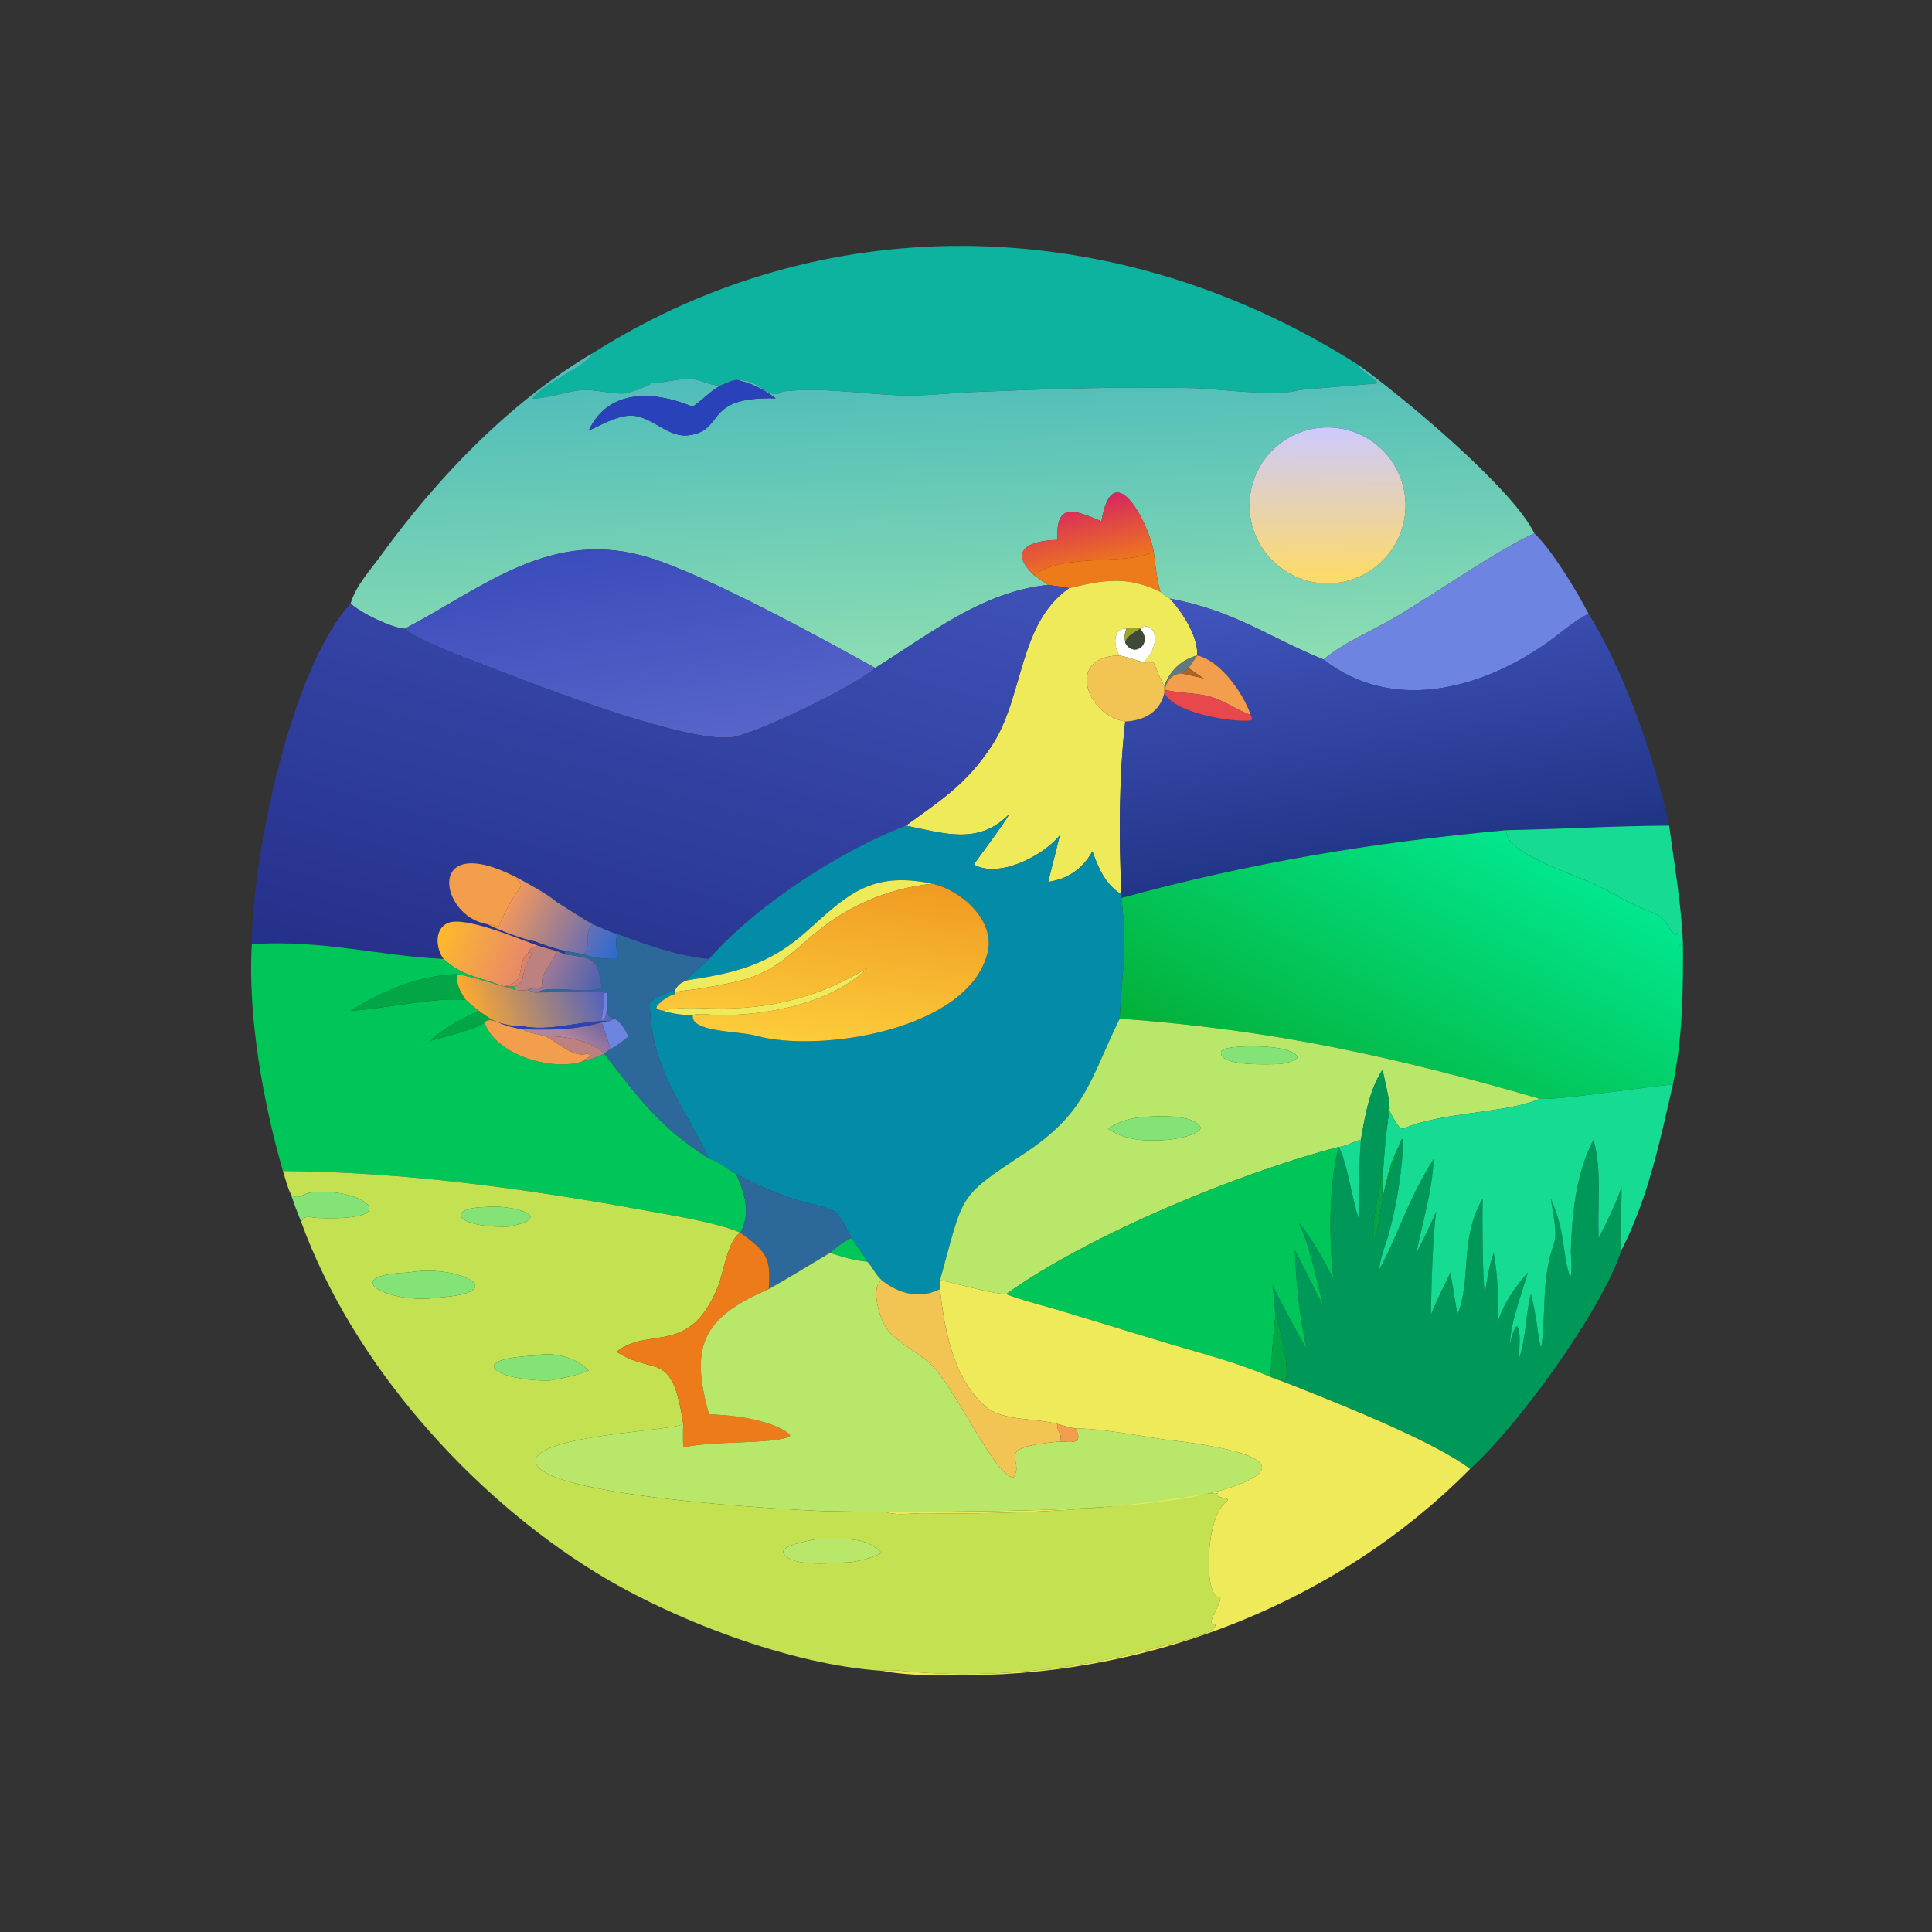 <?xml version="1.0" encoding="utf-8" ?>
<svg xmlns="http://www.w3.org/2000/svg" xmlns:xlink="http://www.w3.org/1999/xlink" width="1024" height="1024">
	<rect width="100%" height="100%" fill="#333333" stroke="none"/>
	<path fill="#0DB39E" transform="scale(2 2)" d="M157.043 93.609C220.451 53.389 297.941 57.091 360.007 96.734C359.577 97.971 367.232 101.674 364.195 101.678C364.138 101.678 344.546 103.3 344.432 103.336C338.251 105.272 323.133 103.03 316.292 102.855C297.661 102.377 276.858 103.114 258.152 103.886C252.141 104.134 244.537 105.011 238.947 104.807C228.473 104.425 217.872 102.552 207.427 103.74C204.415 106.143 201.776 101.799 198.046 100.989C191.424 99.553 193.791 104.087 186.004 101.046C181.55 99.306 174.854 101.943 172.746 101.509C172.101 102.32 167.3 103.851 166.158 104.153C163.864 104.759 157.904 103.216 154.966 103.345C150.232 103.552 145.839 105.481 141.13 105.657C144.329 101.264 155.14 97.392 157.043 93.609Z"/>
	<defs>
		<linearGradient id="gradient_0" gradientUnits="userSpaceOnUse" x1="250.12" y1="177.188" x2="247.615" y2="98.518">
			<stop offset="0" stop-color="#8CDDB2"/>
			<stop offset="1" stop-color="#50BDBA"/>
		</linearGradient>
	</defs>
	<path fill="url(#gradient_0)" transform="scale(2 2)" d="M92.924 159.94C94.186 155.354 98.233 150.959 101.01 147.128C115.78 126.751 135.085 106.501 157.043 93.609C155.14 97.392 144.329 101.264 141.13 105.657C145.839 105.481 150.232 103.552 154.966 103.345C157.904 103.216 163.864 104.759 166.158 104.153C167.3 103.851 172.101 102.32 172.746 101.509C174.854 101.943 181.55 99.306 186.004 101.046C193.791 104.087 191.424 99.553 198.046 100.989C201.776 101.799 204.415 106.143 207.427 103.74C217.872 102.552 228.473 104.425 238.947 104.807C244.537 105.011 252.141 104.134 258.152 103.886C276.858 103.114 297.661 102.377 316.292 102.855C323.133 103.03 338.251 105.272 344.432 103.336C344.546 103.3 364.138 101.678 364.195 101.678C367.232 101.674 359.577 97.971 360.007 96.734C370.843 104.443 400.607 129.052 406.629 141.329C396.768 145.841 380.599 157.108 370.554 163.127C364.087 167.002 356.575 169.959 350.747 174.77C336.173 168.891 327.169 161.785 310.021 158.65C309.119 158.237 308.295 157.461 307.511 156.852C306.502 153.275 306.158 149.497 305.714 145.819C303.775 137.29 294.834 120.823 291.892 138.127C284.641 135.104 279.757 133.045 280.235 143.097C273.508 143.18 266.682 145.54 274.037 152.424C275.263 153.319 276.488 154.19 277.768 155.006C260.393 156.736 246.305 168.095 231.915 177.021C216.84 168.568 187.021 152.42 172.222 147.827C146.129 139.727 128.457 155.524 107.248 166.622C103.664 166.381 95.456 162.379 92.924 159.94ZM371.56 140.057C374.232 131.421 370.982 122.051 363.538 116.923C356.094 111.795 346.181 112.098 339.064 117.671C331.947 123.244 329.275 132.794 332.469 141.251C335.589 149.514 343.613 154.882 352.441 154.612C361.269 154.343 368.95 148.495 371.56 140.057ZM195.077 100.628C189.405 102.029 187.895 104.664 183.59 107.785C173.501 103.598 161.303 102.809 156.009 114.118C159.493 112.571 162.651 110.574 166.519 110.161L166.846 110.15C172.802 110.001 176.802 116.227 182.749 115.33C192.357 113.88 186.288 104.986 205.582 105.588C202.391 103.08 199.064 101.522 195.077 100.628Z"/>
	<path fill="#2A42B9" transform="scale(2 2)" d="M183.59 107.785C187.895 104.664 189.405 102.029 195.077 100.628C199.064 101.522 202.391 103.08 205.582 105.588C186.288 104.986 192.357 113.88 182.749 115.33C176.802 116.227 172.802 110.001 166.846 110.15L166.519 110.161C162.651 110.574 159.493 112.571 156.009 114.118C161.303 102.809 173.501 103.598 183.59 107.785Z"/>
	<defs>
		<linearGradient id="gradient_1" gradientUnits="userSpaceOnUse" x1="351.905" y1="154.512" x2="351.587" y2="113.228">
			<stop offset="0" stop-color="#FFDB64"/>
			<stop offset="1" stop-color="#CDCAFF"/>
		</linearGradient>
	</defs>
	<path fill="url(#gradient_1)" transform="scale(2 2)" d="M332.469 141.251C329.275 132.794 331.947 123.244 339.064 117.671C346.181 112.098 356.094 111.795 363.538 116.923C370.982 122.051 374.232 131.421 371.56 140.057C368.95 148.495 361.269 154.343 352.441 154.612C343.613 154.882 335.589 149.514 332.469 141.251Z"/>
	<defs>
		<linearGradient id="gradient_2" gradientUnits="userSpaceOnUse" x1="288.955" y1="149.974" x2="285.399" y2="133.482">
			<stop offset="0" stop-color="#ED7420"/>
			<stop offset="1" stop-color="#D7295E"/>
		</linearGradient>
	</defs>
	<path fill="url(#gradient_2)" transform="scale(2 2)" d="M291.892 138.127C294.834 120.823 303.775 137.29 305.714 145.819L305.53 146.521C305.053 146.536 304.712 146.63 304.262 146.803C297.156 149.529 281.589 146.748 274.037 152.424C266.682 145.54 273.508 143.18 280.235 143.097C279.757 133.045 284.641 135.104 291.892 138.127Z"/>
	<path fill="#6D85E1" transform="scale(2 2)" d="M350.747 174.77C356.575 169.959 364.087 167.002 370.554 163.127C380.599 157.108 396.768 145.841 406.629 141.329C411.328 145.805 417.908 156.7 420.971 162.639C416.878 164.722 413.392 167.975 409.628 170.594C392.171 182.744 368.858 188.92 350.747 174.77Z"/>
	<defs>
		<linearGradient id="gradient_3" gradientUnits="userSpaceOnUse" x1="165.108" y1="144.107" x2="173.609" y2="198.093">
			<stop offset="0" stop-color="#3B4CBC"/>
			<stop offset="1" stop-color="#5765C9"/>
		</linearGradient>
	</defs>
	<path fill="url(#gradient_3)" transform="scale(2 2)" d="M107.248 166.622C128.457 155.524 146.129 139.727 172.222 147.827C187.021 152.42 216.84 168.568 231.915 177.021C227.485 181.277 199.681 194.998 193.365 195.452C180.107 196.402 140.931 181.133 128.159 176.172C123.227 174.255 110.697 169.665 107.248 166.622Z"/>
	<path fill="#ED7B19" transform="scale(2 2)" d="M305.714 145.819C306.158 149.497 306.502 153.275 307.511 156.852C298.691 152.53 292.484 153.662 283.312 155.87C281.543 155.407 279.585 155.346 277.768 155.006C276.488 154.19 275.263 153.319 274.037 152.424C281.589 146.748 297.156 149.529 304.262 146.803C304.712 146.63 305.053 146.536 305.53 146.521L305.714 145.819Z"/>
	<path fill="#EFEA5A" transform="scale(2 2)" d="M283.312 155.87C292.484 153.662 298.691 152.53 307.511 156.852C308.295 157.461 309.119 158.237 310.021 158.65C313.269 162.044 317.542 168.661 317.283 173.7C313.011 174.872 310.025 177.728 308.578 181.825C307.413 179.967 306.644 177.559 305.714 175.543C304.825 175.526 303.937 175.495 303.049 175.543C308.828 169.531 305.078 164.151 302.161 166.622C300.823 166.289 299.868 166.282 298.541 166.622C294.782 166.32 295.057 171.495 296.73 173.7C282.296 173.891 287.897 189.605 298.197 191.208C296.515 206.109 296.497 222.142 297.204 237.052C292.866 234.266 291.187 230.27 289.499 225.608C286.959 230.213 283.05 232.937 277.768 233.733L280.887 221.338C276.287 226.96 264.749 232.785 258.098 229.157C258.056 228.868 266.182 218.309 267.444 215.747C259.377 224.063 250.191 220.846 240.062 218.802C249.404 212.023 256.097 207.845 262.821 197.636C271.395 184.618 269.825 165.259 283.312 155.87Z"/>
	<defs>
		<linearGradient id="gradient_4" gradientUnits="userSpaceOnUse" x1="150.789" y1="273.354" x2="191.599" y2="130.436">
			<stop offset="0" stop-color="#25308A"/>
			<stop offset="1" stop-color="#3E51B7"/>
		</linearGradient>
	</defs>
	<path fill="url(#gradient_4)" transform="scale(2 2)" d="M231.915 177.021C246.305 168.095 260.393 156.736 277.768 155.006C279.585 155.346 281.543 155.407 283.312 155.87C269.825 165.259 271.395 184.618 262.821 197.636C256.097 207.845 249.404 212.023 240.062 218.802C222.899 225.292 200.317 239.92 187.906 254.123C179.52 253.37 171.556 250.431 163.693 247.558C161.498 246.977 159.182 245.764 157.043 244.929C153.845 243.119 150.733 241.044 147.612 239.099C145.267 237.031 139.446 233.866 136.494 232.329C112.555 220.199 116.392 242.936 129.193 244.929C131.857 246.351 138.803 249.002 141.754 249.449C144.31 250.499 147.056 251.28 149.715 252.037L149.715 252.936L147.612 252.037C145.905 251.621 144.223 251.104 142.538 250.607C137.572 248.894 123.034 242.569 118.578 244.656C114.97 246.345 115.581 251.47 117.552 254.123C100.237 253.333 85.613 248.976 66.739 250.204C66.76 227.756 76.858 177.504 92.924 159.94C95.456 162.379 103.664 166.381 107.248 166.622C110.697 169.665 123.227 174.255 128.159 176.172C140.931 181.133 180.107 196.402 193.365 195.452C199.681 194.998 227.485 181.277 231.915 177.021Z"/>
	<defs>
		<linearGradient id="gradient_5" gradientUnits="userSpaceOnUse" x1="369.782" y1="229.214" x2="358.01" y2="152.48">
			<stop offset="0" stop-color="#203486"/>
			<stop offset="1" stop-color="#4255BE"/>
		</linearGradient>
	</defs>
	<path fill="url(#gradient_5)" transform="scale(2 2)" d="M310.021 158.65C327.169 161.785 336.173 168.891 350.747 174.77C368.858 188.92 392.171 182.744 409.628 170.594C413.392 167.975 416.878 164.722 420.971 162.639C430.441 177.732 438.789 201.8 442.337 218.802C427.536 218.874 413.678 219.747 399.226 220.001C363.696 223.264 331.449 228.612 297.204 237.97L297.204 237.052C296.497 222.142 296.515 206.109 298.197 191.208C303.095 191.011 307.455 188.695 308.578 183.612C311.343 189.308 327.522 191.52 331.509 190.927L331.852 190.584C331.764 190.139 331.686 189.825 331.445 189.438C329.389 183.523 323.428 175.109 317.283 173.7L317.283 173.7C317.542 168.661 313.269 162.044 310.021 158.65Z"/>
	<path fill="white" transform="scale(2 2)" d="M302.161 166.622C305.078 164.151 308.828 169.531 303.049 175.543C300.951 174.85 298.88 174.213 296.73 173.7C295.057 171.495 294.782 166.32 298.541 166.622C297.969 167.977 297.956 168.833 298.197 170.265C300.291 174.537 305.746 170.688 302.161 166.622L302.161 166.622Z"/>
	<path fill="#9BA52B" transform="scale(2 2)" d="M298.541 166.622C299.868 166.282 300.823 166.289 302.161 166.622L302.161 166.622C300.635 167.742 298.779 168.249 298.197 170.265C297.956 168.833 297.969 167.977 298.541 166.622Z"/>
	<path fill="#404938" transform="scale(2 2)" d="M298.197 170.265C298.779 168.249 300.635 167.742 302.161 166.622C305.746 170.688 300.291 174.537 298.197 170.265Z"/>
	<path fill="#617A81" transform="scale(2 2)" d="M308.578 181.825C310.025 177.728 313.011 174.872 317.283 173.7L317.283 173.7L315.004 177.021C314.399 177.503 313.767 178.095 313.065 178.424C310.144 178.861 309.573 180.205 308.578 182.75L308.578 182.75L308.578 181.825Z"/>
	<path fill="#F1C453" transform="scale(2 2)" d="M298.197 191.208C287.897 189.605 282.296 173.891 296.73 173.7C298.88 174.213 300.951 174.85 303.049 175.543C303.937 175.495 304.825 175.526 305.714 175.543C306.644 177.559 307.413 179.967 308.578 181.825L308.578 182.75L308.578 183.612C307.455 188.695 303.095 191.011 298.197 191.208Z"/>
	<path fill="#F29E4C" transform="scale(2 2)" d="M317.283 173.7C323.428 175.109 329.389 183.523 331.445 189.438C328.419 188.552 324.912 185.911 321.146 184.752C317.066 183.496 312.702 183.856 308.578 182.75C309.573 180.205 310.144 178.861 313.065 178.424C315.009 178.974 317.045 179.236 319.011 179.785C317.67 178.858 316.285 178.034 315.004 177.021L317.283 173.7Z"/>
	<path fill="#AE6225" transform="scale(2 2)" d="M313.065 178.424C313.767 178.095 314.399 177.503 315.004 177.021C316.285 178.034 317.67 178.858 319.011 179.785C317.045 179.236 315.009 178.974 313.065 178.424Z"/>
	<path fill="#E8484C" transform="scale(2 2)" d="M308.578 182.75L308.578 182.75C312.702 183.856 317.066 183.496 321.146 184.752C324.912 185.911 328.419 188.552 331.445 189.438C331.686 189.825 331.764 190.139 331.852 190.584L331.509 190.927C327.522 191.52 311.343 189.308 308.578 183.612L308.578 182.75Z"/>
	<path fill="#048BA8" transform="scale(2 2)" d="M187.906 254.123C200.317 239.92 222.899 225.292 240.062 218.802C250.191 220.846 259.377 224.063 267.444 215.747C266.182 218.309 258.056 228.868 258.098 229.157C264.749 232.785 276.287 226.96 280.887 221.338L277.768 233.733C283.05 232.937 286.959 230.213 289.499 225.608C291.187 230.27 292.866 234.266 297.204 237.052L297.204 237.97C298.849 252.544 297.303 257.155 296.73 269.943C288.678 286.508 287.842 294.841 271.448 305.685C253.441 317.597 255.58 316.154 249.12 339.251C249.1 339.967 248.962 340.946 249.12 341.628C243.844 344.319 238.198 342.92 233.671 339.251C231.985 337.817 231.351 335.905 229.843 334.368C228.621 332.159 227.092 330.129 225.573 328.119C221.041 318.478 221.161 321.144 211.47 318.108C205.72 316.306 200.376 313.951 195.077 311.091C192.544 309.779 190.725 307.894 187.906 307.079C181.417 293.349 172.139 282.655 172.227 265.754C174.246 263.792 176.426 263.425 178.892 262.32L178.892 263.013L178.972 263.346C177.15 263.917 175.387 265.129 174.126 266.556L173.954 267.149C174.481 267.67 174.943 267.671 175.655 267.838C178.287 268.666 180.829 269.024 183.59 269.003C182.938 273.602 195.525 273.143 200.426 274.49C217.286 279.123 256.735 272.957 261.72 252.469C263.821 243.833 254.661 235.913 247.122 234.203C230.727 230.775 224.527 237.189 213.946 246.666C203.811 255.743 194.986 257.837 181.918 259.818C183.515 257.558 186.055 256.16 187.906 254.123Z"/>
	<path fill="#16DB93" transform="scale(2 2)" d="M399.226 220.001C413.678 219.747 427.536 218.874 442.337 218.802C443.719 229.069 445.465 239.04 445.989 249.449C445.676 249.811 445.538 250.278 445.229 250.651L444.873 250.465L444.923 249.474C444.969 248.63 445.194 247.586 444.236 247.274L444.108 247.802C441.542 246.29 442.426 243.142 436.543 241.236C432.713 239.996 427.115 236.513 423.321 234.65C418.218 232.145 398.071 225.892 399.226 220.001Z"/>
	<defs>
		<linearGradient id="gradient_6" gradientUnits="userSpaceOnUse" x1="350.237" y1="298.822" x2="394.915" y2="218.014">
			<stop offset="0" stop-color="#03B038"/>
			<stop offset="1" stop-color="#02E78E"/>
		</linearGradient>
	</defs>
	<path fill="url(#gradient_6)" transform="scale(2 2)" d="M297.204 237.97C331.449 228.612 363.696 223.264 399.226 220.001C398.071 225.892 418.218 232.145 423.321 234.65C427.115 236.513 432.713 239.996 436.543 241.236C442.426 243.142 441.542 246.29 444.108 247.802L444.236 247.274C445.194 247.586 444.969 248.63 444.923 249.474L444.873 250.465L445.229 250.651C445.538 250.278 445.676 249.811 445.989 249.449C446.109 261.918 445.921 275.126 443.343 287.384C436.88 287.896 412.176 291.733 408.028 291.173C369.497 280.005 337.491 272.922 296.73 269.943C297.303 257.155 298.849 252.544 297.204 237.97Z"/>
	<path fill="#F29E4C" transform="scale(2 2)" d="M136.494 232.329L136.3 232.628C139.422 234.573 137.754 235.019 136.06 237.799C134.528 240.313 133.226 242.934 132.118 245.662C131.137 245.335 130.241 244.942 129.193 244.929C116.392 242.936 112.555 220.199 136.494 232.329Z"/>
	<defs>
		<linearGradient id="gradient_7" gradientUnits="userSpaceOnUse" x1="132.646" y1="238.513" x2="155.959" y2="250.066">
			<stop offset="0" stop-color="#FF9C56"/>
			<stop offset="1" stop-color="#6F6FAD"/>
		</linearGradient>
	</defs>
	<path fill="url(#gradient_7)" transform="scale(2 2)" d="M129.193 244.929C130.241 244.942 131.137 245.335 132.118 245.662C133.226 242.934 134.528 240.313 136.06 237.799C137.754 235.019 139.422 234.573 136.3 232.628L136.494 232.329C139.446 233.866 145.267 237.031 147.612 239.099C150.733 241.044 153.845 243.119 157.043 244.929C154.313 247.845 156.887 250.873 154.701 252.936C153.053 252.575 151.378 252.319 149.715 252.037C147.056 251.28 144.31 250.499 141.754 249.449C138.803 249.002 131.857 246.351 129.193 244.929Z"/>
	<path fill="#EFEA5A" transform="scale(2 2)" d="M247.122 234.203C234.715 235.524 223.677 240.435 214.338 248.745C203.591 258.308 200.77 259.406 185.772 261.972C183.595 262.344 180.974 262.395 178.892 263.013L178.892 262.32C179.737 260.879 180.381 260.454 181.918 259.818C194.986 257.837 203.811 255.743 213.946 246.666C224.527 237.189 230.727 230.775 247.122 234.203Z"/>
	<defs>
		<linearGradient id="gradient_8" gradientUnits="userSpaceOnUse" x1="222.25" y1="231.242" x2="216.046" y2="276.338">
			<stop offset="0" stop-color="#F09B23"/>
			<stop offset="1" stop-color="#FCCC3A"/>
		</linearGradient>
	</defs>
	<path fill="url(#gradient_8)" transform="scale(2 2)" d="M178.892 263.013C180.974 262.395 183.595 262.344 185.772 261.972C200.77 259.406 203.591 258.308 214.338 248.745C223.677 240.435 234.715 235.524 247.122 234.203C254.661 235.913 263.821 243.833 261.72 252.469C256.735 272.957 217.286 279.123 200.426 274.49C195.525 273.143 182.938 273.602 183.59 269.003C185.377 268.385 188.196 268.974 190.14 269.004C203.215 269.207 220.475 265.854 229.843 256.557C217.105 264.189 204.248 267.561 189.214 267.252C184.583 267.156 180.176 266.745 175.655 267.838C174.943 267.671 174.481 267.67 173.954 267.149L174.126 266.556C175.387 265.129 177.15 263.917 178.972 263.346L178.892 263.013Z"/>
	<defs>
		<linearGradient id="gradient_9" gradientUnits="userSpaceOnUse" x1="116.441" y1="247.787" x2="138.378" y2="256.402">
			<stop offset="0" stop-color="#FFB92C"/>
			<stop offset="1" stop-color="#E7896A"/>
		</linearGradient>
	</defs>
	<path fill="url(#gradient_9)" transform="scale(2 2)" d="M117.552 254.123C115.581 251.47 114.97 246.345 118.578 244.656C123.034 242.569 137.572 248.894 142.538 250.607C140.723 251.315 140.818 250.794 139.749 252.936C136.64 254.853 140.064 260.365 133.472 261.392C127.714 259.125 122.194 258.634 117.552 254.123Z"/>
	<defs>
		<linearGradient id="gradient_10" gradientUnits="userSpaceOnUse" x1="155.035" y1="247.887" x2="163.251" y2="252.559">
			<stop offset="0" stop-color="#6670B8"/>
			<stop offset="1" stop-color="#2D6BCD"/>
		</linearGradient>
	</defs>
	<path fill="url(#gradient_10)" transform="scale(2 2)" d="M157.043 244.929C159.182 245.764 161.498 246.977 163.693 247.558C162.833 249.394 163.633 252.124 163.693 254.123C160.357 254.159 157.875 253.979 154.701 252.936C156.887 250.873 154.313 247.845 157.043 244.929Z"/>
	<path fill="#2C699A" transform="scale(2 2)" d="M163.693 254.123C163.633 252.124 162.833 249.394 163.693 247.558C171.556 250.431 179.52 253.37 187.906 254.123C186.055 256.16 183.515 257.558 181.918 259.818C180.381 260.454 179.737 260.879 178.892 262.32C176.426 263.425 174.246 263.792 172.227 265.754C172.139 282.655 181.417 293.349 187.906 307.079C174.686 298.705 169.033 290.773 160.112 279.247C160.541 278.769 161.062 278.469 161.6 278.131C163.398 277.163 165.007 276.009 166.519 274.641C165.609 272.837 164.664 270.927 162.823 269.943C159.767 269.416 161.155 265.208 160.996 263.013C154.977 262.612 148.584 262.979 142.538 263.013C145.01 260.676 157.155 263.901 159.422 261.607C158.368 253.759 157.336 254.007 149.715 252.936L149.715 252.037C151.378 252.319 153.053 252.575 154.701 252.936C157.875 253.979 160.357 254.159 163.693 254.123Z"/>
	<path fill="#00C559" transform="scale(2 2)" d="M66.739 250.204C85.613 248.976 100.237 253.333 117.552 254.123C122.194 258.634 127.714 259.125 133.472 261.392C134.488 261.455 135.478 261.431 136.494 261.392L136.494 262.32C133.512 261.377 123.9 258.517 121.028 258.168C110.679 258.568 101.628 262.554 92.924 267.838C101.577 267.427 115.953 264.044 123.498 265.025C124.596 265.977 125.678 266.957 126.835 267.838C122.373 270.052 117.686 272.337 114.059 275.806C116.537 275.115 127.134 272.458 128.406 270.914C131.182 279.698 146.997 284.141 154.701 281.139C156.334 281.003 158.547 279.837 160.112 279.247L160.112 279.247C169.033 290.773 174.686 298.705 187.906 307.079C190.725 307.894 192.544 309.779 195.077 311.091C197.353 316.117 199.035 321.495 196.21 326.666C190.05 323.982 177.599 321.977 170.489 320.683C139.223 314.992 106.844 310.556 74.979 310.331C69.789 292.466 65.587 269.108 66.739 250.204Z"/>
	<path fill="#BD8180" transform="scale(2 2)" d="M142.538 250.607C144.223 251.104 145.905 251.621 147.612 252.037C146.673 255.131 142.59 258.507 143.829 261.582C142.515 261.91 140.955 261.764 139.749 262.32C138.868 262.649 137.44 262.375 136.494 262.32L136.494 261.392C137.33 261.098 137.837 260.446 138.428 259.818C139.13 254.639 140.382 254.719 140.882 252.633L140.578 252.325L139.749 252.936C140.818 250.794 140.723 251.315 142.538 250.607Z"/>
	<defs>
		<linearGradient id="gradient_11" gradientUnits="userSpaceOnUse" x1="145.806" y1="256.006" x2="157.762" y2="261.223">
			<stop offset="0" stop-color="#9A7998"/>
			<stop offset="1" stop-color="#5262AE"/>
		</linearGradient>
	</defs>
	<path fill="url(#gradient_11)" transform="scale(2 2)" d="M147.612 252.037L149.715 252.936C157.336 254.007 158.368 253.759 159.422 261.607C157.155 263.901 145.01 260.676 142.538 263.013L141.754 263.013C141.066 262.836 140.413 262.569 139.749 262.32C140.955 261.764 142.515 261.91 143.829 261.582C142.59 258.507 146.673 255.131 147.612 252.037Z"/>
	<path fill="#D7836C" transform="scale(2 2)" d="M133.472 261.392C140.064 260.365 136.64 254.853 139.749 252.936L140.578 252.325L140.882 252.633C140.382 254.719 139.13 254.639 138.428 259.818C137.837 260.446 137.33 261.098 136.494 261.392C135.478 261.431 134.488 261.455 133.472 261.392Z"/>
	<path fill="#EFEA5A" transform="scale(2 2)" d="M175.655 267.838C180.176 266.745 184.583 267.156 189.214 267.252C204.248 267.561 217.105 264.189 229.843 256.557C220.475 265.854 203.215 269.207 190.14 269.004C188.196 268.974 185.377 268.385 183.59 269.003C180.829 269.024 178.287 268.666 175.655 267.838Z"/>
	<path fill="#02A647" transform="scale(2 2)" d="M92.924 267.838C101.628 262.554 110.679 258.568 121.028 258.168C120.974 261.097 121.88 262.651 123.498 265.025C115.953 264.044 101.577 267.427 92.924 267.838Z"/>
	<defs>
		<linearGradient id="gradient_12" gradientUnits="userSpaceOnUse" x1="124.917" y1="270.696" x2="158.568" y2="257.631">
			<stop offset="0" stop-color="#FFAA2E"/>
			<stop offset="1" stop-color="#5061C2"/>
		</linearGradient>
	</defs>
	<path fill="url(#gradient_12)" transform="scale(2 2)" d="M121.028 258.168C123.9 258.517 133.512 261.377 136.494 262.32C137.44 262.375 138.868 262.649 139.749 262.32C140.413 262.569 141.066 262.836 141.754 263.013L142.538 263.013C148.584 262.979 154.977 262.612 160.996 263.013L159.805 263.304C160.377 264.606 159.645 268.358 159.499 269.943L159.507 270.415C161.419 270.003 160.602 264.609 160.996 263.013C161.155 265.208 159.767 269.416 162.823 269.943L160.996 270.914L160.714 270.585C153.354 270.584 145.795 273.418 138.428 271.947C136.702 272.138 133.627 271.495 132 270.914C130.114 270.334 128.421 268.971 126.835 267.838C125.678 266.957 124.596 265.977 123.498 265.025C121.88 262.651 120.974 261.097 121.028 258.168Z"/>
	<path fill="#6D85E1" transform="scale(2 2)" d="M159.499 269.943C159.645 268.358 160.377 264.606 159.805 263.304L160.996 263.013C160.602 264.609 161.419 270.003 159.507 270.415L159.499 269.943Z"/>
	<path fill="#02A647" transform="scale(2 2)" d="M114.059 275.806C117.686 272.337 122.373 270.052 126.835 267.838C128.421 268.971 130.114 270.334 132 270.914L132 270.914C130.717 270.547 129.436 269.832 128.406 270.914C127.134 272.458 116.537 275.115 114.059 275.806Z"/>
	<path fill="#B9E769" transform="scale(2 2)" d="M296.73 269.943C337.491 272.922 369.497 280.005 408.028 291.173C399.61 295.032 381.927 294.628 371.925 299.107C370.607 299.508 368.816 295.348 368.202 294.382C368.309 293.703 368.223 292.963 368.202 292.275C367.724 289.333 367.011 286.416 366.376 283.503C362.848 288.901 361.746 295.77 360.663 302.026C358.762 302.492 356.639 303.815 354.797 303.952L354.797 303.952C329.235 310.55 288.805 327.026 266.629 342.977C261.643 342.619 254.354 340.288 249.12 339.251C255.58 316.154 253.441 317.597 271.448 305.685C287.842 294.841 288.678 286.508 296.73 269.943ZM328.959 277.358C327.303 277.514 325.01 277.486 323.652 278.549C322.371 282.801 336.972 282.019 339.224 281.973C340.754 281.724 342.424 281.449 343.669 280.455L343.828 279.989C342.027 277.064 331.787 277.193 328.959 277.358ZM302.161 296.098C298.815 296.466 296.484 297.339 293.621 299.107C298.643 302.511 304.157 302.453 310.021 302.026C312.506 301.613 316.023 301.139 317.967 299.43L318.213 298.843C316.543 295.04 305.416 295.766 302.161 296.098Z"/>
	<path fill="#F29E4C" transform="scale(2 2)" d="M128.406 270.914C129.436 269.832 130.717 270.547 132 270.914C134.114 271.872 136.151 272.343 138.428 272.755C140.176 273.866 142.683 274.005 144.65 274.641L145.008 274.848C147.995 276.551 152.526 280.417 155.517 279.23C158.282 279.875 154.251 280.616 154.701 281.139C146.997 284.141 131.182 279.698 128.406 270.914Z"/>
	<path fill="#6D85E1" transform="scale(2 2)" d="M160.996 270.914L162.823 269.943C164.664 270.927 165.609 272.837 166.519 274.641C165.007 276.009 163.398 277.163 161.6 278.131C161.895 277.172 159.779 272.701 159.499 270.914C159.983 270.994 160.505 270.931 160.996 270.914Z"/>
	<path fill="#2A42B9" transform="scale(2 2)" d="M132 270.914C133.627 271.495 136.702 272.138 138.428 271.947C145.795 273.418 153.354 270.584 160.714 270.585L160.996 270.914C160.505 270.931 159.983 270.994 159.499 270.914C152.681 273.037 145.503 272.975 138.428 272.755C136.151 272.343 134.114 271.872 132 270.914L132 270.914Z"/>
	<defs>
		<linearGradient id="gradient_13" gradientUnits="userSpaceOnUse" x1="152.399" y1="276.784" x2="156.91" y2="270.851">
			<stop offset="0" stop-color="#B3859D"/>
			<stop offset="1" stop-color="#796AA2"/>
		</linearGradient>
	</defs>
	<path fill="url(#gradient_13)" transform="scale(2 2)" d="M138.428 272.755C145.503 272.975 152.681 273.037 159.499 270.914C159.779 272.701 161.895 277.172 161.6 278.131C161.062 278.469 160.541 278.769 160.112 279.247L160.112 279.247C156.602 275.808 149.555 274.423 144.65 274.641C142.683 274.005 140.176 273.866 138.428 272.755Z"/>
	<path fill="#BD8180" transform="scale(2 2)" d="M144.65 274.641C149.555 274.423 156.602 275.808 160.112 279.247C158.547 279.837 156.334 281.003 154.701 281.139C154.251 280.616 158.282 279.875 155.517 279.23C152.526 280.417 147.995 276.551 145.008 274.848L144.65 274.641Z"/>
	<path fill="#83E377" transform="scale(2 2)" d="M339.224 281.973C336.972 282.019 322.371 282.801 323.652 278.549C325.01 277.486 327.303 277.514 328.959 277.358C331.787 277.193 342.027 277.064 343.828 279.989L343.669 280.455C342.424 281.449 340.754 281.724 339.224 281.973Z"/>
	<path fill="#009858" transform="scale(2 2)" d="M368.202 292.275L367.787 292.678C367.72 298.014 366.771 307.03 366.071 312.192C365.374 317.329 363.26 323.87 364.227 328.905C365.705 324.011 365.919 318.789 367.299 313.862C368.187 310.687 370.361 307.189 370.634 303.952C370.863 303.18 371.041 302.473 371.521 301.811L371.925 302.026C371.575 310.184 370.361 318.115 368.318 326.027C367.45 329.387 365.789 333.058 365.48 336.481C370.799 326.751 372.961 318.102 379.974 307.079C379.505 315.85 377.068 323.556 375.372 332.026C377.214 328.423 379.039 324.789 380.602 321.055C379.628 328.892 379.359 340.351 379.199 348.472C380.695 344.546 382.619 341.007 384.396 337.222L386.233 348.472C390.084 338.696 386.663 328.574 392.915 317.622C392.788 323.899 392.861 336.691 393.45 342.977C394.107 339.418 394.558 335.408 395.855 332.026C396.826 337.194 397.342 345.59 396.775 350.778C398.35 345.625 401.33 341.231 404.913 337.222C403.54 342.017 399.953 351.568 400.218 356.292L400.267 356.001C400.53 354.538 400.923 352.814 401.788 351.586L402.157 351.564C403.182 353.574 402.494 357.718 402.59 360.045C404.496 354.14 404.204 348.953 405.625 343.334L405.713 342.977C407.185 348.412 407.273 352.448 408.344 357.237C409.198 354.57 409.132 343.244 409.704 338.869C411.401 325.874 413.639 332.61 410.95 317.622C415.034 326.669 413.95 332.583 416.149 338.586C416.839 336.483 416.224 333.355 416.302 331.092C416.631 321.474 417.719 310.639 422.311 302.026C424.632 310.522 423.257 319.449 423.68 328.119C425.835 323.74 428.137 319.274 429.712 314.646C429.912 317.754 428.952 329.763 429.712 331.307C424.508 347.296 402.174 378.01 389.584 389.286C379.707 381.633 350.92 370.428 339.224 365.827C339.596 365.706 339.868 365.703 340.252 365.737L340.705 365.779C341.773 363.192 339.543 351.495 337.954 349.196C337.95 346.347 337.505 343.379 337.237 340.535C339.946 346.245 343.213 352.017 346.276 357.569C344.434 349.223 343.422 339.839 343.166 331.307C345.79 336.255 348.144 341.329 350.747 346.278C348.686 338.762 347.409 330.956 344.147 323.855C347.61 328.201 351.13 334.233 353.439 339.251C352.128 329.435 352.137 313.359 354.797 303.952L354.797 303.952C356.884 307.731 358.336 317.571 360.007 322.84C360.2 315.841 360.093 309.026 360.663 302.026C361.746 295.77 362.848 288.901 366.376 283.503C367.011 286.416 367.724 289.333 368.202 292.275Z"/>
	<path fill="#16DB93" transform="scale(2 2)" d="M408.028 291.173C412.176 291.733 436.88 287.896 443.343 287.384C439.882 302.468 436.829 317.332 429.712 331.307C428.952 329.763 429.912 317.754 429.712 314.646C428.137 319.274 425.835 323.74 423.68 328.119C423.257 319.449 424.632 310.522 422.311 302.026C417.719 310.639 416.631 321.474 416.302 331.092C416.224 333.355 416.839 336.483 416.149 338.586C413.95 332.583 415.034 326.669 410.95 317.622C413.639 332.61 411.401 325.874 409.704 338.869C409.132 343.244 409.198 354.57 408.344 357.237C407.273 352.448 407.185 348.412 405.713 342.977L405.625 343.334C404.204 348.953 404.496 354.14 402.59 360.045C402.494 357.718 403.182 353.574 402.157 351.564L401.788 351.586C400.923 352.814 400.53 354.538 400.267 356.001L400.218 356.292C399.953 351.568 403.54 342.017 404.913 337.222C401.33 341.231 398.35 345.625 396.775 350.778C397.342 345.59 396.826 337.194 395.855 332.026C394.558 335.408 394.107 339.418 393.45 342.977C392.861 336.691 392.788 323.899 392.915 317.622C386.663 328.574 390.084 338.696 386.233 348.472L384.396 337.222C382.619 341.007 380.695 344.546 379.199 348.472C379.359 340.351 379.628 328.892 380.602 321.055C379.039 324.789 377.214 328.423 375.372 332.026C377.068 323.556 379.505 315.85 379.974 307.079C372.961 318.102 370.799 326.751 365.48 336.481C365.789 333.058 367.45 329.387 368.318 326.027C370.361 318.115 371.575 310.184 371.925 302.026L371.521 301.811C371.041 302.473 370.863 303.18 370.634 303.952C368.19 308.452 367.526 312.806 366.376 317.622C366.097 313.2 367.329 298.863 368.202 294.382C368.816 295.348 370.607 299.508 371.925 299.107C381.927 294.628 399.61 295.032 408.028 291.173Z"/>
	<path fill="#02A647" transform="scale(2 2)" d="M364.227 328.905C363.26 323.87 365.374 317.329 366.071 312.192C366.771 307.03 367.72 298.014 367.787 292.678L368.202 292.275C368.223 292.963 368.309 293.703 368.202 294.382C367.329 298.863 366.097 313.2 366.376 317.622C367.526 312.806 368.19 308.452 370.634 303.952C370.361 307.189 368.187 310.687 367.299 313.862C365.919 318.789 365.705 324.011 364.227 328.905Z"/>
	<path fill="#83E377" transform="scale(2 2)" d="M293.621 299.107C296.484 297.339 298.815 296.466 302.161 296.098C305.416 295.766 316.543 295.04 318.213 298.843L317.967 299.43C316.023 301.139 312.506 301.613 310.021 302.026C304.157 302.453 298.643 302.511 293.621 299.107Z"/>
	<path fill="#16DB93" transform="scale(2 2)" d="M354.797 303.952C356.639 303.815 358.762 302.492 360.663 302.026C360.093 309.026 360.2 315.841 360.007 322.84C358.336 317.571 356.884 307.731 354.797 303.952Z"/>
	<path fill="#00C559" transform="scale(2 2)" d="M266.629 342.977C288.805 327.026 329.235 310.55 354.797 303.952C352.137 313.359 352.128 329.435 353.439 339.251C351.13 334.233 347.61 328.201 344.147 323.855C347.409 330.956 348.686 338.762 350.747 346.278C348.144 341.329 345.79 336.255 343.166 331.307C343.422 339.839 344.434 349.223 346.276 357.569C343.213 352.017 339.946 346.245 337.237 340.535C337.505 343.379 337.95 346.347 337.954 349.196C337.259 354.397 337.153 359.654 336.631 364.87C328.115 361.173 318.588 358.721 309.711 356.084L281.029 347.353C276.238 345.917 271.304 344.759 266.629 342.977Z"/>
	<path fill="#C3E150" transform="scale(2 2)" d="M74.979 310.331C106.844 310.556 139.223 314.992 170.489 320.683C177.599 321.977 190.05 323.982 196.21 326.666L196.21 326.666C192.923 328.564 191.684 337.42 190.31 340.856C182.875 359.447 172.108 351.539 163.673 358.037L163.697 358.418C173.698 364.718 178.099 357.445 181.074 377.362C179.057 379.182 142.536 380.224 141.977 387.039C141.202 396.498 209.36 400.128 218.104 400.45C219.979 400.52 234.688 400.679 235.018 400.808C238.157 401.674 241.693 400.977 244.913 401.02C269.567 401.343 293.945 400.157 318.332 396.133C319.147 395.998 322.229 395.347 322.768 395.892L322.785 396.531C323.546 397.103 326.507 396.844 324.952 398.006C319.059 402.41 319.123 424.623 323.404 423.198C323.582 425.249 320.423 429.036 321.161 430.303L322.074 430.577C322.69 432.843 310.09 435.605 308.181 436.163C287.316 442.252 264.127 444.797 242.379 443.133C239.59 442.92 236.43 442.341 233.671 442.778C209.39 441.189 178.191 429.216 157.952 416.762C124.555 396.213 93.431 361.268 79.823 323.855C80.802 321.789 82.252 322.7 84.248 322.775C109.19 323.719 94.742 314.195 82.235 316.066C79.882 316.418 79.459 318.073 77.152 316.639C76.176 314.728 75.643 312.379 74.979 310.331ZM128.406 319.884C117.616 320.244 121.31 325.525 134.703 325.07C147.836 322.653 135.839 319.068 128.406 319.884ZM108.304 337.222C88.746 338 103.208 345.812 116.062 343.876C136.502 342.468 120.855 334.875 108.304 337.222ZM141.754 359.255C122.26 360.21 132.275 366.165 145.813 365.827C149.276 365.255 152.715 364.496 156.009 363.257C152.802 359.727 146.462 358.09 141.754 359.255ZM216.125 407.953C215.029 408.129 206.617 409.599 207.604 411.527C209.717 415.654 221.945 414.063 225.573 413.993C228.543 413.508 230.974 412.868 233.671 411.513C229.893 407.816 226.063 407.844 221.083 407.898L216.125 407.953Z"/>
	<path fill="#2C699A" transform="scale(2 2)" d="M195.077 311.091C200.376 313.951 205.72 316.306 211.47 318.108C221.161 321.144 221.041 318.478 225.573 328.119C223.424 329.143 221.725 330.461 219.945 332.026C214.567 335.236 209.171 338.56 203.719 341.628C204.348 333.299 203.197 331.796 196.21 326.666L196.21 326.666C199.035 321.495 197.353 316.117 195.077 311.091Z"/>
	<path fill="#83E377" transform="scale(2 2)" d="M77.152 316.639C79.459 318.073 79.882 316.418 82.235 316.066C94.742 314.195 109.19 323.719 84.248 322.775C82.252 322.7 80.802 321.789 79.823 323.855C78.855 321.467 77.945 319.093 77.152 316.639Z"/>
	<path fill="#83E377" transform="scale(2 2)" d="M134.703 325.07C121.31 325.525 117.616 320.244 128.406 319.884C135.839 319.068 147.836 322.653 134.703 325.07Z"/>
	<path fill="#ED7B19" transform="scale(2 2)" d="M181.074 377.362C178.099 357.445 173.698 364.718 163.697 358.418L163.673 358.037C172.108 351.539 182.875 359.447 190.31 340.856C191.684 337.42 192.923 328.564 196.21 326.666C203.197 331.796 204.348 333.299 203.719 341.628C185.943 349.27 182.853 356.887 187.906 374.866C193.159 374.822 205.265 376.3 209.369 380.239L209.348 380.635C205.056 382.835 188.758 381.697 181.074 383.611C180.979 381.51 180.949 379.462 181.074 377.362Z"/>
	<path fill="#00C559" transform="scale(2 2)" d="M219.945 332.026C221.725 330.461 223.424 329.143 225.573 328.119C227.092 330.129 228.621 332.159 229.843 334.368C226.453 334.085 223.168 333.053 219.945 332.026Z"/>
	<path fill="#B9E769" transform="scale(2 2)" d="M203.719 341.628C209.171 338.56 214.567 335.236 219.945 332.026C223.168 333.053 226.453 334.085 229.843 334.368C231.351 335.905 231.985 337.817 233.671 339.251C230.38 341.353 233.416 350.201 235.21 352.431C237.824 355.679 243.111 358.33 246.391 361.283C253.015 367.247 263.578 391.267 268.54 391.54C272.065 386.72 262.025 383.711 280.887 382.015C283.909 382.247 287.284 382.754 285.031 378.547C291.31 378.531 301.421 380.393 307.822 381.384C310.301 381.768 345.02 384.977 331.242 392.097C312.948 401.551 259.988 400.211 235.018 400.808C234.688 400.679 219.979 400.52 218.104 400.45C209.36 400.128 141.202 396.498 141.977 387.039C142.536 380.224 179.057 379.182 181.074 377.362C180.949 379.462 180.979 381.51 181.074 383.611C188.758 381.697 205.056 382.835 209.348 380.635L209.369 380.239C205.265 376.3 193.159 374.822 187.906 374.866C182.853 356.887 185.943 349.27 203.719 341.628Z"/>
	<path fill="#83E377" transform="scale(2 2)" d="M116.062 343.876C103.208 345.812 88.746 338 108.304 337.222C120.855 334.875 136.502 342.468 116.062 343.876Z"/>
	<path fill="#EFEA5A" transform="scale(2 2)" d="M249.12 341.628C248.962 340.946 249.1 339.967 249.12 339.251C254.354 340.288 261.643 342.619 266.629 342.977C271.304 344.759 276.238 345.917 281.029 347.353L309.711 356.084C318.588 358.721 328.115 361.173 336.631 364.87L339.224 365.827C350.92 370.428 379.707 381.633 389.584 389.286C354.846 424.449 305.775 443.645 256.554 443.944C249.016 443.989 241.105 444.199 233.671 442.778C236.43 442.341 239.59 442.92 242.379 443.133C264.127 444.797 287.316 442.252 308.181 436.163C310.09 435.605 322.69 432.843 322.074 430.577L321.161 430.303C320.423 429.036 323.582 425.249 323.404 423.198C319.123 424.623 319.059 402.41 324.952 398.006C326.507 396.844 323.546 397.103 322.785 396.531L322.768 395.892C322.229 395.347 319.147 395.998 318.332 396.133C293.945 400.157 269.567 401.343 244.913 401.02C241.693 400.977 238.157 401.674 235.018 400.808C259.988 400.211 312.948 401.551 331.242 392.097C345.02 384.977 310.301 381.768 307.822 381.384C301.421 380.393 291.31 378.531 285.031 378.547C283.491 378.408 281.739 377.753 280.235 377.362C274.321 375.746 265.782 376.692 261.155 372.741C252.645 365.475 250.208 352.094 249.12 341.628Z"/>
	<path fill="#F1C453" transform="scale(2 2)" d="M280.887 382.015C262.025 383.711 272.065 386.72 268.54 391.54C263.578 391.267 253.015 367.247 246.391 361.283C243.111 358.33 237.824 355.679 235.21 352.431C233.416 350.201 230.38 341.353 233.671 339.251C238.198 342.92 243.844 344.319 249.12 341.628C250.208 352.094 252.645 365.475 261.155 372.741C265.782 376.692 274.321 375.746 280.235 377.362C279.855 379.243 281.729 379.933 280.887 382.015Z"/>
	<path fill="#02A647" transform="scale(2 2)" d="M336.631 364.87C337.153 359.654 337.259 354.397 337.954 349.196C339.543 351.495 341.773 363.192 340.705 365.779L340.252 365.737C339.868 365.703 339.596 365.706 339.224 365.827L336.631 364.87Z"/>
	<path fill="#83E377" transform="scale(2 2)" d="M145.813 365.827C132.275 366.165 122.26 360.21 141.754 359.255C146.462 358.09 152.802 359.727 156.009 363.257C152.715 364.496 149.276 365.255 145.813 365.827Z"/>
	<path fill="#F29E4C" transform="scale(2 2)" d="M280.887 382.015C281.729 379.933 279.855 379.243 280.235 377.362C281.739 377.753 283.491 378.408 285.031 378.547C287.284 382.754 283.909 382.247 280.887 382.015Z"/>
	<path fill="#B9E769" transform="scale(2 2)" d="M225.573 413.993C221.945 414.063 209.717 415.654 207.604 411.527C206.617 409.599 215.029 408.129 216.125 407.953L221.083 407.898C226.063 407.844 229.893 407.816 233.671 411.513C230.974 412.868 228.543 413.508 225.573 413.993Z"/>
</svg>
